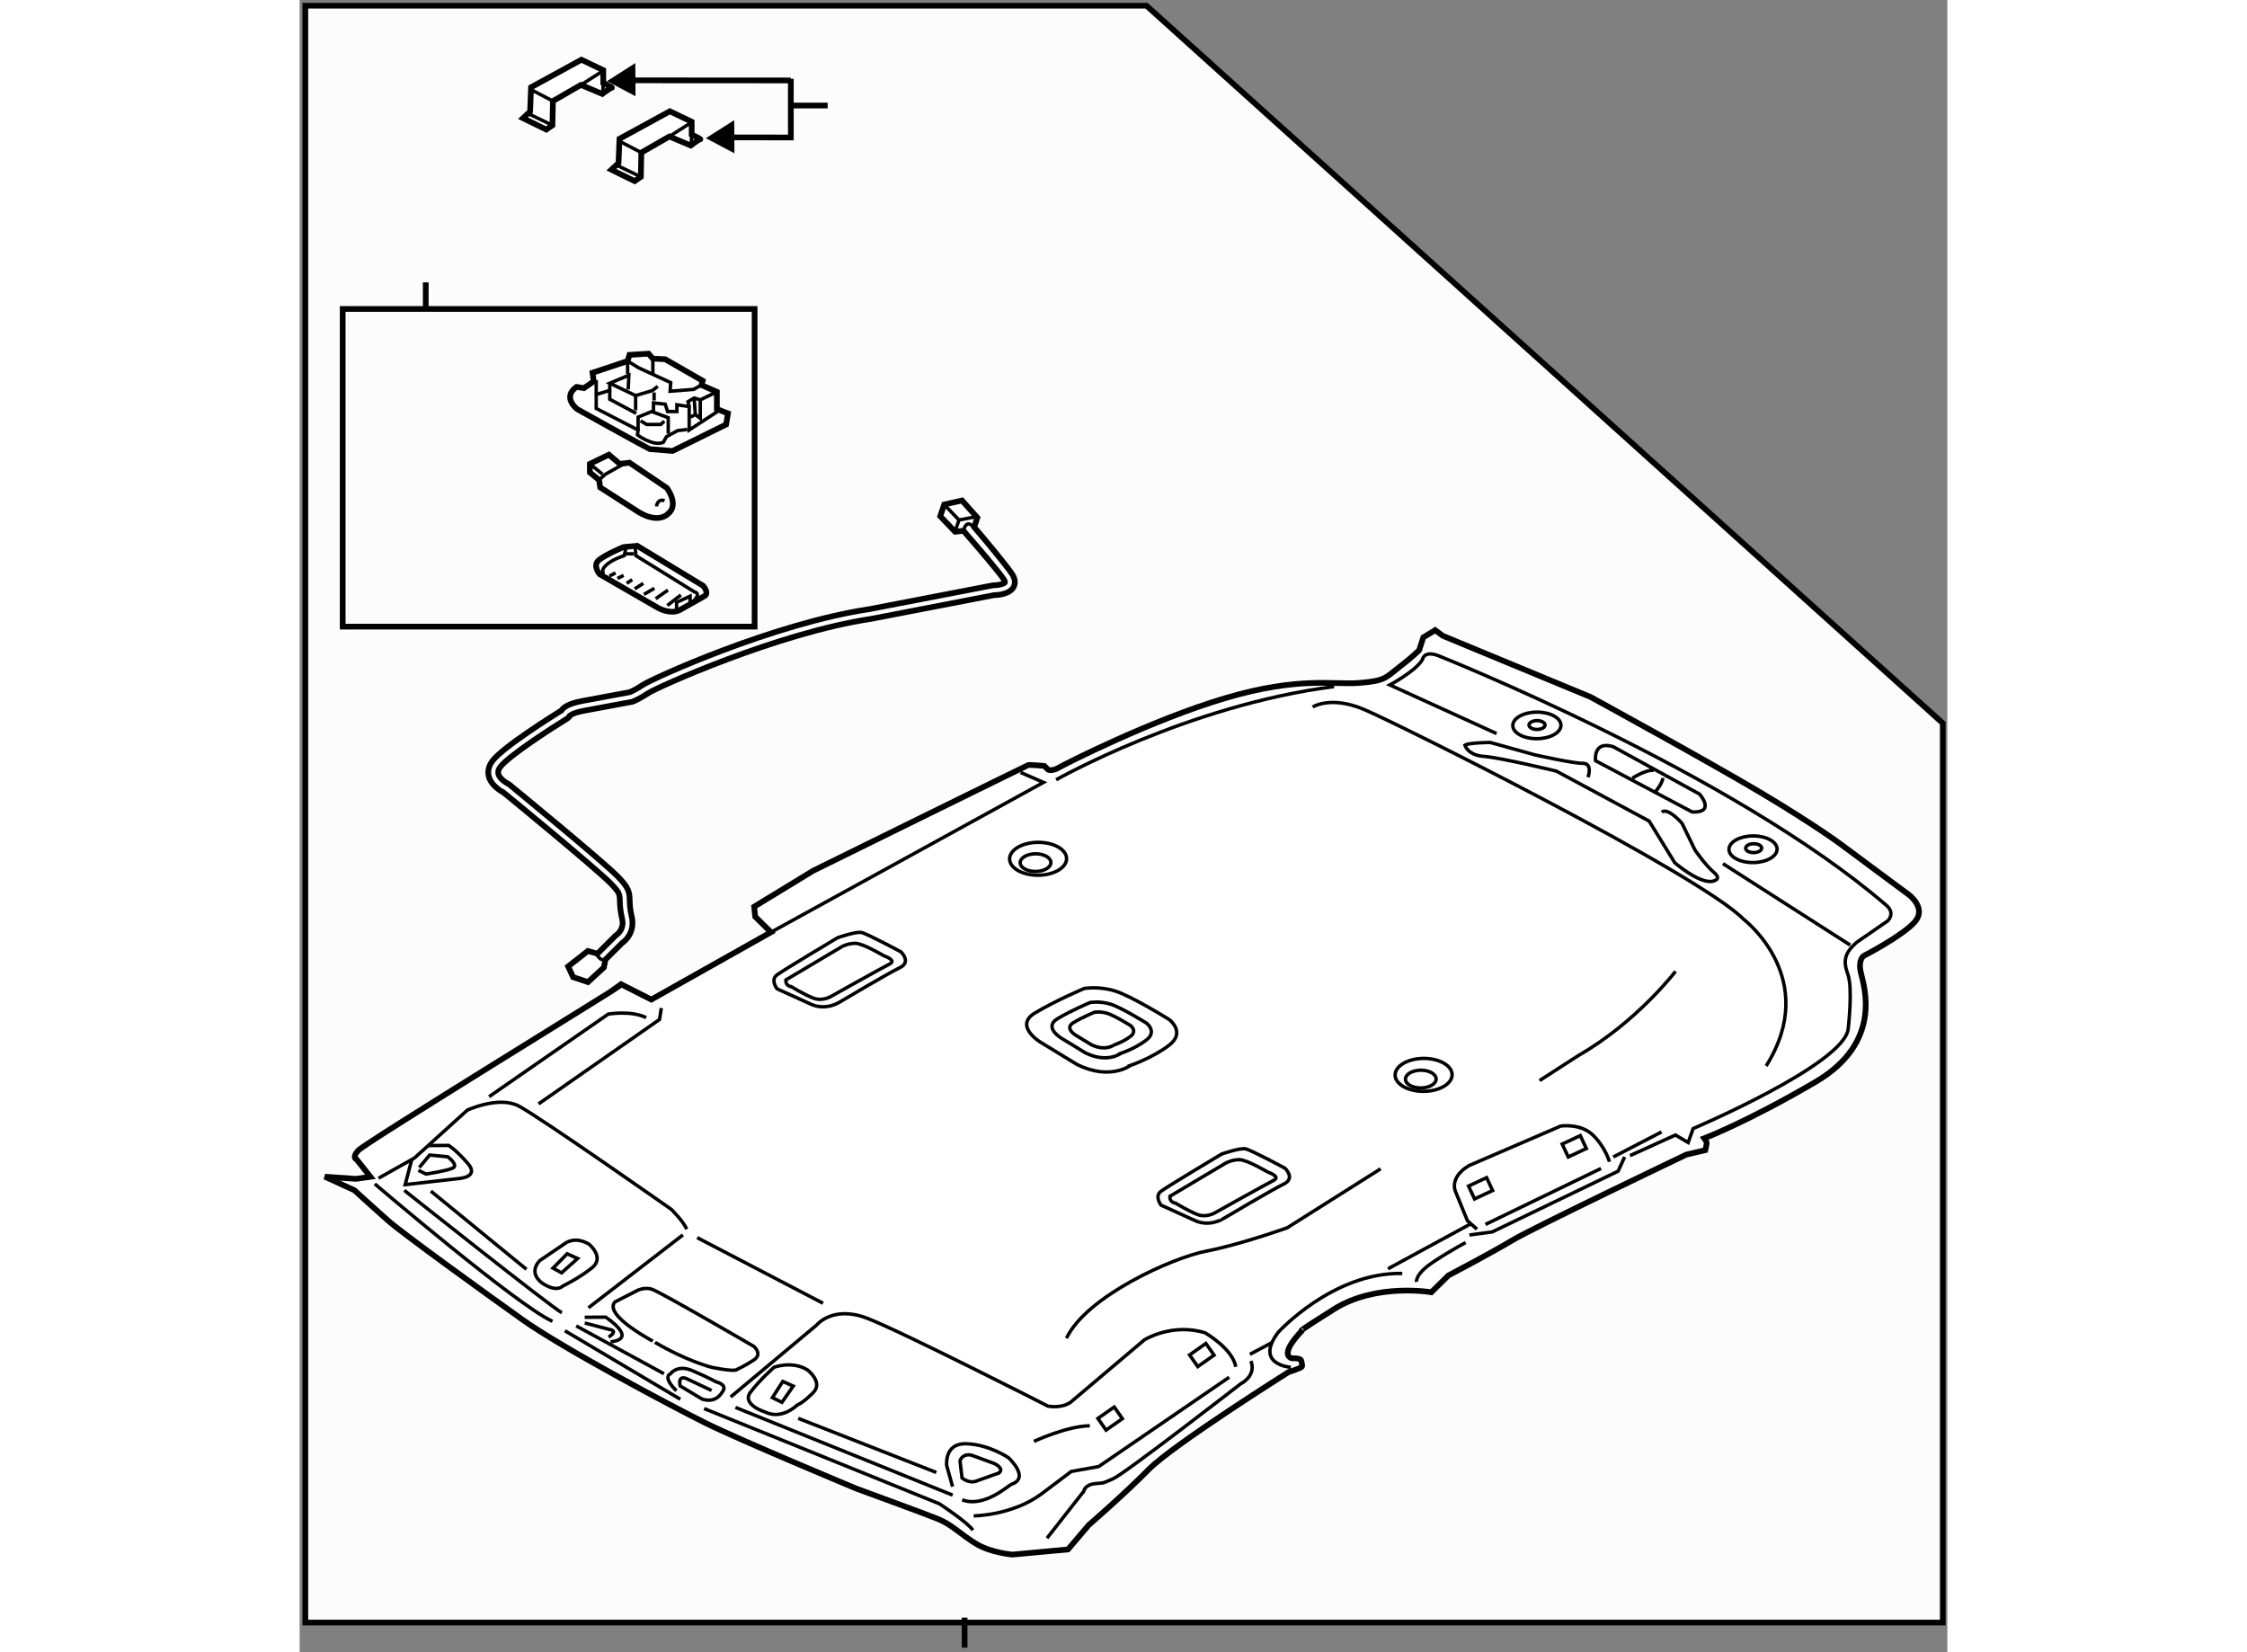 <?xml version="1.0" encoding="utf-8"?>
<!-- Generator: Adobe Illustrator 15.1.0, SVG Export Plug-In . SVG Version: 6.00 Build 0)  -->
<!DOCTYPE svg PUBLIC "-//W3C//DTD SVG 1.1//EN" "http://www.w3.org/Graphics/SVG/1.1/DTD/svg11.dtd">
<svg version="1.1" xmlns="http://www.w3.org/2000/svg" xmlns:xlink="http://www.w3.org/1999/xlink" x="0px" y="0px" width="244.8px"
	 height="180px" viewBox="52.061 25.295 144.379 144.772" enable-background="new 0 0 244.8 180" xml:space="preserve">
	
<rect x="52.061" y="25.295" width="144.379" height="144.772" fill="#808080" stroke="none"/>
	
<g><polygon fill="#FCFCFC" stroke="#000000" stroke-width="0.5" points="196.04,88.665 196.04,167.467 52.561,167.467 52.561,25.795 
				126.265,25.795 		"></polygon><line fill="none" stroke="#000000" stroke-width="0.5" x1="110.327" y1="169.667" x2="110.327" y2="167.034"></line></g><g><path fill="#FFFFFF" stroke="#000000" stroke-width="0.5" d="M58.266,128.413l-1.217-1.531c0,0-0.459-0.122,0.161-0.792
				c0.62-0.671,22.994-14.398,23.076-14.523l2.589,1.313l10.486-5.901l-1.382-1.363l-0.089-0.874l5.179-3.157
				c0,0,18.703-9.207,18.827-9.25c0.125-0.042,1.416,0.072,1.416,0.072l0.335,0.332c0,0,0.334,0.165,0.914-0.173
				c0.58-0.337,8.128-4.179,14.605-6.099c6.479-1.918,9.481-1.149,11.769-1.333c2.286-0.182,2.284-0.474,3.442-1.357
				c1.16-0.88,1.779-1.51,1.779-1.51l0.367-1.126l1.036-0.63l0.669,0.494l12.939,5.358c0,0,10.153,5.546,14.917,8.383
				c4.765,2.839,7.024,4.528,7.024,4.528l5.941,4.409c0,0,1.59,1.155,0.558,2.367c-1.033,1.216-4.473,2.988-4.473,2.988
				s-0.539,0.295-0.281,1.459c0.26,1.163,1.999,6.103-3.969,9.601c-5.967,3.497-9.744,4.938-9.744,4.938s0.211,0.29,0.211,0.415
				c0.001,0.124-0.119,0.624-0.119,0.624l-1.662,0.388c0,0-13.438,6.421-15.261,7.517c-1.822,1.095-5.597,3.079-5.597,3.079
				l-1.488,1.467c0,0-4.832-0.84-8.521,1.475c-3.686,2.316-2.773,1.854-2.773,1.854s-2.107,2.053-0.938,2.46
				c0,0,0.789-0.047,0.832,0.202c0.044,0.249,0.129,0.416,0.047,0.541c-0.084,0.126-1.164,0.466-1.164,0.466
				s-10.108,6.356-12.256,8.536c-2.148,2.181-5.25,4.865-5.25,4.865l-1.815,2.136l-4.867,0.451c0,0-1.873-0.154-3.169-0.936
				c-1.296-0.78-2.135-1.69-3.346-2.18c-1.21-0.492-7.135-2.654-7.135-2.654s-10.227-4.256-13.276-5.774
				c-3.049-1.516-12.532-6.568-16.003-9.039c-3.472-2.472-10.542-7.582-11.798-8.696c-1.256-1.115-2.932-2.644-2.932-2.644
				l-2.589-1.189l2.707,0.19L58.266,128.413z"></path><path fill="none" stroke="#000000" stroke-width="0.3" d="M58.975,128.533l3.149-1.771l4.631-4.194c0,0,2.737-1.269,4.492-0.365
				c1.754,0.902,13.382,9.061,13.382,9.061s1.089,1.073,1.344,1.737"></path><line fill="none" stroke="#000000" stroke-width="0.3" x1="86.895" y1="133.742" x2="97.922" y2="139.49"></line><path fill="none" stroke="#000000" stroke-width="0.3" d="M89.825,147.704l7.529-6.296c0,0,1.402-1.759,4.407-0.613
				c3.005,1.143,15.869,7.709,15.869,7.709s1.168,0.242,1.996-0.348l6.451-5.457c0,0,2.404-1.514,5.323-0.62
				c0,0,2.426,1.398,2.686,2.979"></path><path fill="none" stroke="#000000" stroke-width="0.3" d="M58.646,129.033c0,0,12.479,10.649,15.567,12.04"></path><path fill="none" stroke="#000000" stroke-width="0.3" d="M61.23,129.598c0,0,12.974,10.312,13.81,10.723"></path><line fill="none" stroke="#000000" stroke-width="0.3" x1="63.561" y1="129.664" x2="71.933" y2="136.514"></line><path fill="none" stroke="#000000" stroke-width="0.3" d="M63.365,125.673l1.748-0.013c0,0,0.586,0.327,1.676,1.568
				c1.091,1.24-0.823,1.339-0.823,1.339l-4.657,0.531l0.568-2.168"></path><path fill="none" stroke="#000000" stroke-width="0.3" d="M62.546,127.593l0.909-1.09l1.583,0.155c0,0,1.004,0.741,0.422,0.994
				c-0.58,0.256-2.326,0.518-2.326,0.518l-0.668-0.328"></path><path fill="none" stroke="#000000" stroke-width="0.3" d="M73.093,135.756l2.236-1.514c0,0,0.828-0.672,2.082,0.067
				c0,0,1.423,1.155,0.264,2.08c-1.158,0.923-2.568,1.6-2.568,1.6s-0.496,0.585-1.75-0.237
				C73.357,137.752,72.02,136.928,73.093,135.756z"></path><line fill="none" stroke="#000000" stroke-width="0.3" x1="77.368" y1="139.887" x2="85.645" y2="133.502"></line><path fill="none" stroke="#000000" stroke-width="0.3" d="M79.694,139.371l1.825-0.93c0,0,0.662-0.419,1.413-0.176
				c0.751,0.244,8.941,5.013,8.941,5.013s0.754,0.66,0.009,1.167c-0.745,0.503-1.492,0.842-1.492,0.842s-0.015,0.246-2.082-0.152
				c-0.417-0.079-2.585-0.729-5.093-2.211C83.215,142.924,78.621,140.544,79.694,139.371z"></path><line fill="none" stroke="#000000" stroke-width="0.3" x1="75.301" y1="141.899" x2="85.416" y2="147.902"></line><line fill="none" stroke="#000000" stroke-width="0.3" x1="76.296" y1="141.476" x2="83.984" y2="145.666"></line><path fill="none" stroke="#000000" stroke-width="0.3" d="M79.304,142.87c2.494-0.267-0.433-2.163-0.433-2.163l-1.831,0.013"></path><path fill="none" stroke="#000000" stroke-width="0.3" d="M85.077,147.156c0,0-1.257-1.156-0.51-1.495
				c0,0,0.576-0.835,1.912-0.263c1.336,0.572,2.088,0.984,2.088,0.984s1.083,0.241,0.506,0.911c0,0-0.492,1.003-1.743,0.595
				l-1.922-1.15c0,0-0.257-0.915,0.495-0.669l2.255,1.064"></path><path fill="none" stroke="#000000" stroke-width="0.3" d="M95.656,148.412c0,0-1.322,1.342-2.825,0.603
				c0,0-2.086-0.651-1.262-1.738c0.825-1.089,2.065-2.18,2.065-2.18s1.579-0.594,2.916,0.229c0,0,1.422,1.071,0.514,1.993
				C96.155,148.242,95.656,148.412,95.656,148.412z"></path><polygon fill="none" stroke="#000000" stroke-width="0.3" points="94.322,148.172 93.487,147.762 94.394,146.341 95.312,146.749 
						"></polygon><polygon fill="none" stroke="#000000" stroke-width="0.3" points="75.015,136.824 74.263,136.414 75.502,135.156 76.42,135.566 		
				"></polygon><path fill="none" stroke="#000000" stroke-width="0.3" d="M77.044,141.221l2.168,0.567c0,0,0.833,0.077-0.078,0.666"></path><line fill="none" stroke="#000000" stroke-width="0.3" x1="95.748" y1="149.575" x2="107.85" y2="154.316"></line><line fill="none" stroke="#000000" stroke-width="0.3" x1="90.248" y1="148.618" x2="109.28" y2="156.304"></line><path fill="none" stroke="#000000" stroke-width="0.3" d="M87.502,148.72l20.619,8.343c0,0,2.508,1.646,2.93,2.31"></path><path fill="none" stroke="#000000" stroke-width="0.3" d="M111.124,158.122c0,0,3.413-0.024,5.979-1.957
				c2.565-1.934,2.565-1.934,2.565-1.934l2.41-0.432l11.43-7.823"></path><path fill="none" stroke="#000000" stroke-width="0.3" d="M116.404,151.593c0,0,2.903-1.353,4.9-1.366"></path><path fill="none" stroke="#000000" stroke-width="0.3" d="M109.274,155.555l-0.512-1.827c0,0-0.265-1.996,1.734-1.927
				c1.998,0.069,3.671,1.222,3.671,1.222s1.941,1.758,0.266,2.329c-0.249,0.086-2.398,2.1-4.318,1.363"></path><path fill="none" stroke="#000000" stroke-width="0.3" d="M110.102,154.801l-0.177-1.497c0,0,0.162-0.667,0.995-0.507l2.003,0.735
				c0,0,0.918,0.408,0.422,0.828l-1.909,0.68C111.435,155.04,110.854,155.378,110.102,154.801z"></path><path fill="none" stroke="#000000" stroke-width="0.3" d="M117.547,160.073l3.217-4.101c0,0,0.079-0.583,0.993-0.674
				c0.916-0.09,0.583-0.004,1.579-0.428c0.995-0.421,11.178-8.319,11.178-8.319s1.409-0.677,0.901-2.004"></path><line fill="none" stroke="#000000" stroke-width="0.3" x1="135.326" y1="143.965" x2="137.233" y2="142.952"></line><path fill="none" stroke="#000000" stroke-width="0.3" d="M138.913,145.104c0,0-3.247-0.226-1.104-3.071
				c0,0,4.79-5.278,10.867-5.154"></path><rect x="122.3" y="148.964" transform="matrix(0.819 -0.573 0.573 0.819 -63.513 97.659)" fill="none" stroke="#000000" stroke-width="0.3" width="1.747" height="1.249"></rect><rect x="130.251" y="143.468" transform="matrix(0.818 -0.575 0.575 0.818 -58.999 101.555)" fill="none" stroke="#000000" stroke-width="0.3" width="1.745" height="1.25"></rect><rect x="162.822" y="125.06" transform="matrix(0.906 -0.424 0.424 0.906 -37.85 81.274)" fill="none" stroke="#000000" stroke-width="0.3" width="1.748" height="1.249"></rect><rect x="154.692" y="128.783" transform="matrix(0.906 -0.423 0.423 0.906 -40.143 77.98)" fill="none" stroke="#000000" stroke-width="0.3" width="1.747" height="1.246"></rect><line fill="none" stroke="#000000" stroke-width="0.3" x1="147.425" y1="136.471" x2="154.721" y2="132.507"></line><path fill="none" stroke="#000000" stroke-width="0.3" d="M149.93,137.619c0,0-0.171-0.665,1.484-1.759
				c1.657-1.095,2.82-1.686,2.82-1.686"></path><polyline fill="none" stroke="#000000" stroke-width="0.3" points="154.561,133.507 156.557,133.242 167.589,127.919 
				168.162,126.667 		"></polyline><line fill="none" stroke="#000000" stroke-width="0.3" x1="155.969" y1="132.581" x2="166.09" y2="127.681"></line><path fill="none" stroke="#000000" stroke-width="0.3" d="M155.223,133.003l-0.837-0.743l-1.017-2.489c0,0-0.676-1.243,1.147-2.34
				l8.049-3.469c0,0,1.747-0.263,2.837,0.811c1.089,1.075,1.431,2.321,1.431,2.321"></path><line fill="none" stroke="#000000" stroke-width="0.3" x1="167.163" y1="126.674" x2="171.393" y2="124.48"></line><path fill="none" stroke="#000000" stroke-width="0.3" d="M172.622,110.406c0,0-3.38,4.435-8.52,7.384l-3.396,2.188"></path><path fill="none" stroke="#000000" stroke-width="0.3" d="M68.662,121.388l10.436-7.232c0,0,1.995-0.348,3.331,0.309"></path><polyline fill="none" stroke="#000000" stroke-width="0.3" points="72.994,122.023 83.595,114.624 83.754,113.623 		"></polyline><path fill="none" stroke="#000000" stroke-width="0.3" d="M96.791,113.253l-2.895-1.312c0,0-0.616-0.771-0.009-1.221
				s5.304-3.256,5.304-3.256s1.604-0.566,2.105-0.46c0.5,0.108,3.453,1.696,3.453,1.696s0.95,0.88-0.102,1.387
				c-1.05,0.508-5.305,3.035-5.305,3.035S98.127,113.909,96.791,113.253z"></path><path fill="none" stroke="#000000" stroke-width="0.3" d="M94.668,111.158l4.917-2.921c0,0,0.498-0.281,1.164-0.286
				c0.665-0.004,2.504,1.094,2.504,1.094s1.168,0.381,0.505,0.718c-0.664,0.336-5.084,2.811-5.084,2.811s-0.774,0.504-1.609,0.177
				c-0.834-0.327-1.893-0.984-1.893-0.984S94.617,111.715,94.668,111.158z"></path><path fill="none" stroke="#000000" stroke-width="0.3" d="M130.441,132.21l-2.894-1.312c0,0-0.615-0.771-0.009-1.221
				c0.607-0.448,5.303-3.256,5.303-3.256s1.605-0.566,2.104-0.46c0.502,0.108,3.454,1.697,3.454,1.697s0.949,0.88-0.102,1.386
				c-1.049,0.508-5.305,3.035-5.305,3.035S131.778,132.866,130.441,132.21z"></path><path fill="none" stroke="#000000" stroke-width="0.3" d="M128.318,130.116l4.918-2.922c0,0,0.497-0.28,1.163-0.285
				c0.665-0.005,2.504,1.092,2.504,1.092s1.169,0.382,0.505,0.72c-0.663,0.336-5.084,2.81-5.084,2.81s-0.773,0.504-1.608,0.177
				s-1.893-0.985-1.893-0.985S128.269,130.672,128.318,130.116z"></path><ellipse transform="matrix(1 -0.007 0.007 1 -0.724 0.848)" fill="none" stroke="#000000" stroke-width="0.3" cx="116.787" cy="100.513" rx="2.497" ry="1.441"></ellipse><ellipse transform="matrix(1 -0.007 0.007 1 -0.73 0.85)" fill="none" stroke="#000000" stroke-width="0.3" cx="116.567" cy="100.848" rx="1.344" ry="0.775"></ellipse><ellipse transform="matrix(1 -0.007 0.007 1 -0.837 1.063)" fill="none" stroke="#000000" stroke-width="0.3" cx="150.549" cy="119.47" rx="2.497" ry="1.443"></ellipse><ellipse transform="matrix(1 -0.007 0.007 1 -0.867 1.096)" fill="none" stroke="#000000" stroke-width="0.3" cx="150.329" cy="119.804" rx="1.344" ry="0.778"></ellipse><path fill="none" stroke="#000000" stroke-width="0.3" d="M146.779,127.71l-8.176,5.163c0,0-4.095,1.471-7.086,2.047
				c-2.993,0.578-10.517,3.96-12.265,7.636"></path><path fill="none" stroke="#000000" stroke-width="0.3" d="M120.191,118.576l-3.233-1.973c0,0-2.341-1.427-0.462-2.549
				c1.878-1.125,4.312-2.142,4.312-2.142s1.22-0.229,2.665,0.205c1.447,0.432,4.791,2.519,4.791,2.519s1.449,1.098,0.016,2.219
				c-1.435,1.119-3.428,1.8-3.428,1.8S123.086,119.999,120.191,118.576z"></path><path fill="none" stroke="#000000" stroke-width="0.3" d="M120.917,117.552l-2.142-1.308c0,0-1.55-0.944-0.306-1.688
				s2.856-1.416,2.856-1.416s0.807-0.152,1.765,0.135s3.171,1.666,3.171,1.666s0.961,0.728,0.011,1.47
				c-0.949,0.741-2.27,1.192-2.27,1.192S122.834,118.493,120.917,117.552z"></path><path fill="none" stroke="#000000" stroke-width="0.3" d="M121.426,116.834l-1.377-0.841c0,0-0.996-0.606-0.196-1.085
				c0.799-0.479,1.835-0.911,1.835-0.911s0.52-0.099,1.135,0.087c0.616,0.183,2.039,1.071,2.039,1.071s0.618,0.468,0.006,0.945
				c-0.61,0.477-1.458,0.765-1.458,0.765S122.657,117.438,121.426,116.834z"></path><path fill="none" stroke="#000000" stroke-width="0.3" d="M168.634,126.554l3.981-1.805l1.115,0.658l0.434-1.224
				c0,0,13.278-5.645,13.589-8.754c0,0,0.417-3.554-0.034-4.771c-0.453-1.217-0.237-1.887,0.756-2.781l2.76-1.906
				c0,0,0.654-0.661-0.119-1.329c-13.512-11.667-39.332-21.914-39.332-21.914c-1.224-0.436-1.329,0.343-1.329,0.343
				c-0.548,1.001-2.87,2.24-2.87,2.24l9.353,4.26"></path><path fill="none" stroke="#000000" stroke-width="0.3" d="M140.83,87.245c0,0,1.545-1.01,4.44,0.19
				c2.892,1.199,29.399,14.437,33.313,18.405c0,0,6.807,5.167,1.979,12.859"></path><line fill="none" stroke="#000000" stroke-width="0.3" x1="176.774" y1="100.97" x2="187.922" y2="108.104"></line><path fill="none" stroke="#000000" stroke-width="0.3" d="M165.61,91.951c0,0-0.234-1.775,1.546-1.231l7.576,4.161
				c0,0,1.453,1.654-0.655,1.559L165.61,91.951z"></path><path fill="none" stroke="#000000" stroke-width="0.3" d="M168.84,93.481c0,0,1.215-0.787,1.882-0.68"></path><path fill="none" stroke="#000000" stroke-width="0.3" d="M170.846,94.687c0,0,0.661-0.782,0.657-1.225"></path><ellipse transform="matrix(1 -0.007 0.007 1 -0.633 1.154)" fill="none" stroke="#000000" stroke-width="0.3" cx="160.483" cy="88.826" rx="2.11" ry="1.165"></ellipse><ellipse fill="none" stroke="#000000" stroke-width="0.3" cx="160.483" cy="88.825" rx="0.703" ry="0.387"></ellipse><ellipse transform="matrix(1 -0.007 0.007 1 -0.711 1.291)" fill="none" stroke="#000000" stroke-width="0.3" cx="179.426" cy="99.674" rx="2.108" ry="1.167"></ellipse><ellipse transform="matrix(1 -0.008 0.008 1 -0.757 1.375)" fill="none" stroke="#000000" stroke-width="0.3" cx="179.427" cy="99.674" rx="0.703" ry="0.389"></ellipse><path fill="none" stroke="#000000" stroke-width="0.3" d="M164.955,93.397c0,0,0.436-1.224-0.452-1.217
				c-0.889,0.006-4.223-0.747-4.223-0.747l-3.893-1.081c0,0-1.886,0.013-2.217,0.237c0,0,0.227,0.885,1.67,0.986
				c1.444,0.102,6.337,1.287,6.337,1.287l8.133,4.38l2.243,3.647c0,0,2.011,1.76,3.23,1.642c0,0,1-0.119,0.217-0.779
				c-0.781-0.66-1.679-1.985-1.679-1.985l-1.127-2.323c0,0-1.23-1.434-1.782-0.986"></path><polyline fill="none" stroke="#000000" stroke-width="0.3" points="115.235,92.979 117.238,93.852 93.361,106.979 		"></polyline><path fill="none" stroke="#000000" stroke-width="0.3" d="M118.346,93.62c0,0,11.497-6.517,24.358-8.165"></path></g>



	
<g><line fill="none" stroke="#000000" stroke-width="0.5" x1="63.111" y1="50.036" x2="63.111" y2="52.434"></line><rect x="55.833" y="52.367" fill="#FCFCFC" stroke="#000000" stroke-width="0.5" width="36.094" height="27.837"></rect></g><g><path fill="#FFFFFF" stroke="#000000" stroke-width="0.5" d="M81.772,70.169l-3.373-2.164l-0.102-0.655l-0.805-0.655v-0.753
				l1.663-0.807l0.956,0.807l0.856-0.102l3.273,2.215c0,0,1.107,1.458,0.101,2.265C84.341,70.321,83.534,71.23,81.772,70.169z"></path><line fill="none" stroke="#000000" stroke-width="0.3" x1="77.493" y1="65.943" x2="78.6" y2="66.848"></line><polyline fill="none" stroke="#000000" stroke-width="0.3" points="78.297,67.351 78.852,66.848 80.463,65.943 		"></polyline><path fill="none" stroke="#000000" stroke-width="0.3" d="M83.333,69.667c0,0,0.05-0.705,0.705-0.503"></path></g>



	
<g><line fill="none" stroke="#000000" stroke-width="0.5" x1="98.327" y1="34.542" x2="95.243" y2="34.542"></line><line fill="none" stroke="#000000" stroke-width="0.5" x1="80.333" y1="32.333" x2="95.101" y2="32.342"></line><polygon points="81.475,30.824 78.991,32.404 81.491,33.728 				"></polygon><polyline fill="none" stroke="#000000" stroke-width="0.5" points="89,37.333 95.101,37.342 95.101,32.199 				"></polyline><polygon points="90.142,35.824 87.657,37.404 90.157,38.728 				"></polygon></g><g><path fill="#FFFFFF" stroke="#000000" stroke-width="0.5" d="M73.671,36.648l-2.039-0.999l0.624-0.583l0.083-2.123l4.411-2.415
				l1.915,0.917v1.124c0,0,0.874,0.415,0.75,0.415c-0.125,0-0.833,0.542-0.833,0.542l-1.873-0.791l-2.455,1.416l-0.042,2.121
				L73.671,36.648z"></path><line fill="none" stroke="#000000" stroke-width="0.3" x1="76.709" y1="32.736" x2="78.541" y2="31.571"></line><line fill="none" stroke="#000000" stroke-width="0.3" x1="72.34" y1="33.152" x2="74.254" y2="34.151"></line><line fill="none" stroke="#000000" stroke-width="0.3" x1="72.049" y1="35.232" x2="74.212" y2="36.272"></line><line fill="none" stroke="#000000" stroke-width="0.3" x1="78.665" y1="32.57" x2="78.624" y2="33.402"></line></g><g><path fill="#FFFFFF" stroke="#000000" stroke-width="0.5" d="M81.417,41.163l-2.039-0.999l0.625-0.582l0.083-2.123l4.412-2.413
				l1.915,0.916v1.124c0,0,0.873,0.417,0.749,0.417s-0.833,0.542-0.833,0.542l-1.872-0.791L82,38.667l-0.041,2.123L81.417,41.163z"></path><line fill="none" stroke="#000000" stroke-width="0.3" x1="84.456" y1="37.253" x2="86.286" y2="36.086"></line><line fill="none" stroke="#000000" stroke-width="0.3" x1="80.085" y1="37.667" x2="82" y2="38.667"></line><line fill="none" stroke="#000000" stroke-width="0.3" x1="79.794" y1="39.749" x2="81.959" y2="40.789"></line><line fill="none" stroke="#000000" stroke-width="0.3" x1="86.412" y1="37.085" x2="86.37" y2="37.917"></line></g>



	
<g><path fill="#FFFFFF" stroke="#000000" stroke-width="0.5" d="M82.741,64.648c-0.162-0.053-6.366-3.507-6.366-3.507
				s-1.349-1.025-0.054-1.944l0.648,0.109l0.863-0.593l-0.108-0.755l3.075-1.025l0.162-0.541l1.672-0.105l0.377,0.432l1.079,0.053
				l3.291,1.889l-0.109,0.376l1.35,0.593v1.512l0.97,0.376l-0.161,0.972l-4.693,2.32L82.741,64.648z"></path><path fill="none" stroke="#000000" stroke-width="0.3" d="M86.033,62.921l-0.863,0.108l-0.972,0.538l-0.269,0.487
				c-0.918,0.376-2.266-0.648-2.266-0.648l0.053-0.432l-3.668-1.889v-2.481"></path><polyline fill="none" stroke="#000000" stroke-width="0.3" points="83.442,59.145 82.957,59.523 81.5,59.955 79.234,58.875 
				80.907,58.175 80.853,59.415 		"></polyline><polyline fill="none" stroke="#000000" stroke-width="0.3" points="87.272,59.036 86.572,59.415 84.521,59.576 84.576,58.821 
				81.77,57.526 80.8,56.933 		"></polyline><polyline fill="none" stroke="#000000" stroke-width="0.3" points="79.234,58.875 79.234,60.278 81.554,61.517 		"></polyline><line fill="none" stroke="#000000" stroke-width="0.3" x1="83.011" y1="56.719" x2="83.011" y2="58.119"></line><polyline fill="none" stroke="#000000" stroke-width="0.3" points="88.622,59.629 87.165,60.331 87.165,61.949 86.733,61.626 
				86.302,61.843 		"></polyline><polyline fill="none" stroke="#000000" stroke-width="0.3" points="81.716,62.974 81.716,61.843 82.902,61.355 84.359,61.896 
				84.359,63.3 		"></polyline><polyline fill="none" stroke="#000000" stroke-width="0.3" points="81.932,62.166 82.472,62.489 83.713,62.489 84.01,62.192 		"></polyline><polyline fill="none" stroke="#000000" stroke-width="0.3" points="83.065,61.412 83.065,60.601 84.09,60.709 84.306,61.355 
				85.115,61.355 85.115,60.763 86.194,60.924 86.194,62.974 88.676,61.355 		"></polyline><polyline fill="none" stroke="#000000" stroke-width="0.3" points="87.165,60.331 86.625,60.169 86.086,60.492 86.194,60.924 		
				"></polyline><line fill="none" stroke="#000000" stroke-width="0.3" x1="86.625" y1="60.169" x2="86.733" y2="61.626"></line><line fill="none" stroke="#000000" stroke-width="0.3" x1="81.5" y1="59.955" x2="81.5" y2="61.25"></line><line fill="none" stroke="#000000" stroke-width="0.3" x1="83.12" y1="59.685" x2="83.12" y2="60.387"></line><line fill="none" stroke="#000000" stroke-width="0.3" x1="78.102" y1="59.846" x2="79.343" y2="59.468"></line><line fill="none" stroke="#000000" stroke-width="0.3" x1="80.8" y1="57.147" x2="80.8" y2="58.066"></line></g>



	
<g><path fill="#FFFFFF" stroke="#000000" stroke-width="0.5" d="M83.472,78.564l-5.128-2.959c0,0-0.648-0.755-0.056-1.24
				c0.593-0.487,2.156-1.136,2.156-1.136l1.188-0.11l5.776,3.5c0,0,0.594,0.648,0.11,0.916c-0.485,0.271-2.211,1.246-2.211,1.246
				S84.605,79.158,83.472,78.564z"></path><path fill="none" stroke="#000000" stroke-width="0.3" d="M86.654,77.86c0.592-0.594-0.001-0.702-0.001-0.702l-5.13-3.176
				l-0.055-0.754"></path><line fill="none" stroke="#000000" stroke-width="0.3" x1="79.207" y1="75.764" x2="79.746" y2="75.494"></line><line fill="none" stroke="#000000" stroke-width="0.3" x1="79.908" y1="75.981" x2="80.446" y2="75.71"></line><line fill="none" stroke="#000000" stroke-width="0.3" x1="80.718" y1="76.412" x2="81.203" y2="76.085"></line><line fill="none" stroke="#000000" stroke-width="0.3" x1="81.419" y1="76.895" x2="82.174" y2="76.41"></line><line fill="none" stroke="#000000" stroke-width="0.3" x1="82.23" y1="77.379" x2="83.146" y2="76.84"></line><line fill="none" stroke="#000000" stroke-width="0.3" x1="83.255" y1="77.756" x2="84.333" y2="77"></line><line fill="none" stroke="#000000" stroke-width="0.3" x1="84.281" y1="78.348" x2="85.466" y2="77.43"></line><polyline fill="none" stroke="#000000" stroke-width="0.3" points="85.09,78.617 85.089,78.077 86.275,77.535 86.276,78.292 		"></polyline><path fill="none" stroke="#000000" stroke-width="0.3" d="M80.661,73.281l-0.162,0.702c0,0-1.079,0.325-1.618,0.865
				c-0.538,0.541-0.106,0.703-0.106,0.703"></path><line fill="none" stroke="#000000" stroke-width="0.3" x1="80.553" y1="73.822" x2="81.362" y2="73.821"></line></g>



	
<g><path fill="#FFFFFF" stroke="#000000" stroke-width="0.5" d="M78.854,109.381c0.525-0.521,1.429-1.422,1.458-1.451
				c0.134-0.092,0.593-0.443,0.808-1.088c0.111-0.33,0.153-0.729,0.043-1.203c-0.161-0.691-0.172-1.111-0.181-1.449
				c-0.021-0.742-0.074-1.113-1.084-2.129c-1.444-1.449-9.137-7.756-9.464-8.025l-0.04-0.031l-0.045-0.021
				c-0.21-0.104-0.779-0.461-0.88-0.887c-0.025-0.104-0.02-0.209,0.018-0.316c0.03-0.092,0.082-0.186,0.155-0.283
				c0.738-0.98,4.522-3.419,5.917-4.274l0.153-0.16l0.048-0.154l-0.035,0.111c0.002-0.002,0.197-0.249,1.243-0.448l4.246-0.787
				l0.035-0.013c0.022-0.01,0.558-0.207,1.381-0.754c0.745-0.495,11.315-5.272,19.519-6.5c0,0,10.689-2.063,10.76-2.076
				c0.3-0.004,1.376-0.063,1.719-0.724c0.02-0.037,0.038-0.08,0.054-0.126c0.084-0.25,0.081-0.616-0.253-1.09
				c-0.619-0.878-2.37-2.989-3.265-4.022l0.278-0.828l-1.339-1.503l-1.566,0.352l-0.345,1.025l1.3,1.36l0.74-0.08
				c0.073,0.085,0.156,0.183,0.25,0.291c0.85,0.98,2.619,3.021,3.241,3.903c0.141,0.201,0.146,0.299,0.14,0.32
				c-0.001,0.002-0.001,0.002-0.001,0.002c-0.066,0.13-0.562,0.258-0.999,0.258h-0.042L102,78.667
				c-8.479,1.269-19.056,6.104-19.849,6.63c-0.671,0.447-1.103,0.623-1.174,0.651c-0.087,0.017-4.172,0.773-4.172,0.773
				c-1.154,0.22-1.633,0.543-1.811,0.832c-0.765,0.475-5.124,3.202-6.043,4.423c-0.139,0.184-0.229,0.361-0.284,0.527
				c-0.107,0.316-0.087,0.594-0.038,0.797c0.2,0.824,1.066,1.316,1.292,1.434c0.398,0.324,7.981,6.547,9.365,7.936
				c0.812,0.816,0.816,0.984,0.833,1.543c0.01,0.357,0.024,0.846,0.204,1.621c0.067,0.289,0.041,0.535-0.026,0.738
				c-0.144,0.43-0.481,0.654-0.501,0.668l-0.04,0.025l-1.601,1.596l-0.839-0.236l-1.727,1.352l0.433,0.936l1.302,0.436l1.397-1.285
				L78.854,109.381z"></path><polyline fill="none" stroke="#000000" stroke-width="0.3" points="108.534,69.5 109.833,70.857 109.529,71.765 		"></polyline><line fill="none" stroke="#000000" stroke-width="0.3" x1="111.334" y1="70.571" x2="109.833" y2="70.857"></line><path fill="none" stroke="#000000" stroke-width="0.3" d="M110.229,71.804c0,0,0.196-1.012,0.787-0.417"></path><path fill="none" stroke="#000000" stroke-width="0.3" d="M78.077,108.881c0,0,0.291,0.664,0.776,0.5"></path></g>


</svg>